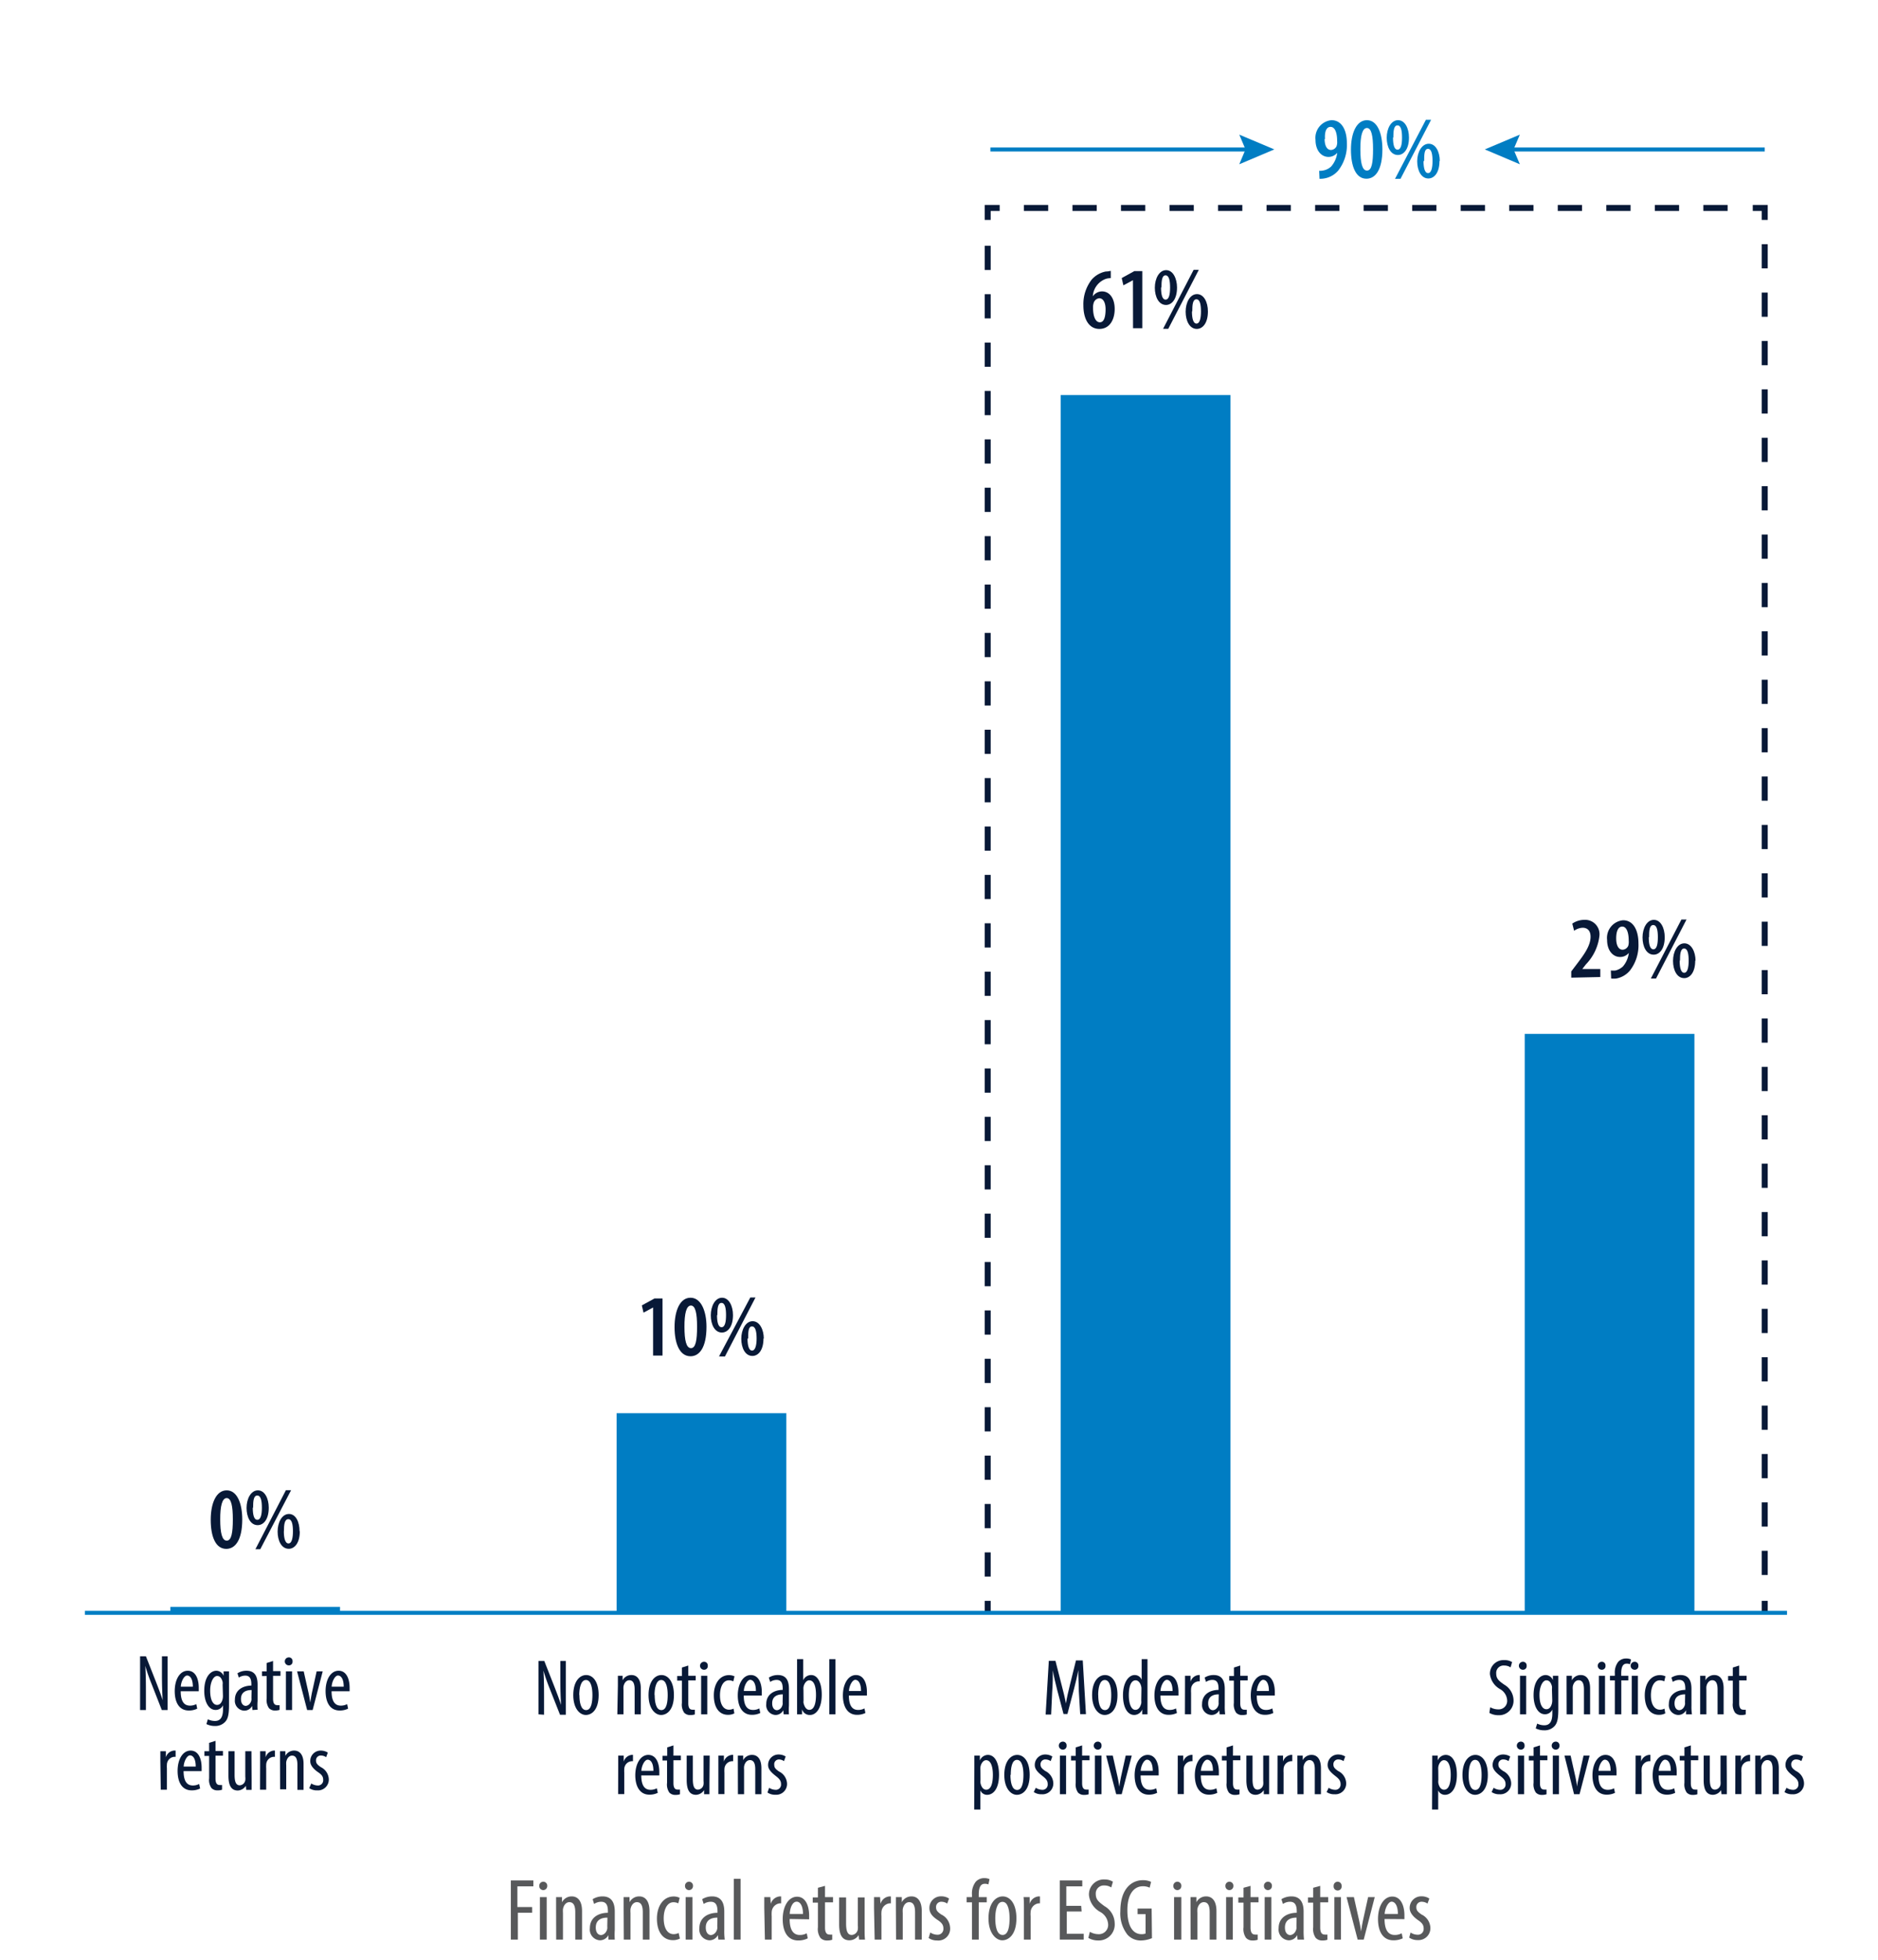 <svg id="Layer_1" data-name="Layer 1" xmlns="http://www.w3.org/2000/svg" viewBox="0 0 235.28 245.47"><defs><style>.cls-1,.cls-2,.cls-3,.cls-6{fill:none;stroke-miterlimit:10;}.cls-1,.cls-2,.cls-3{stroke:#081937;stroke-width:0.75px;}.cls-2{stroke-dasharray:3.03 3.03;}.cls-3{stroke-dasharray:3.04 3.04;}.cls-4{fill:#081937;}.cls-5{fill:#58595b;}.cls-6{stroke:#007dc3;stroke-width:0.5px;}.cls-7{fill:#007dc3;}</style></defs><line class="cls-1" x1="123.74" y1="201.97" x2="123.74" y2="200.47"/><line class="cls-2" x1="123.74" y1="197.43" x2="123.74" y2="29.06"/><polyline class="cls-1" points="123.74 27.54 123.74 26.04 125.24 26.04"/><line class="cls-3" x1="128.28" y1="26.04" x2="218.06" y2="26.04"/><polyline class="cls-1" points="219.59 26.04 221.09 26.04 221.09 27.54"/><line class="cls-2" x1="221.09" y1="30.58" x2="221.09" y2="198.95"/><line class="cls-1" x1="221.09" y1="200.47" x2="221.09" y2="201.97"/><path class="cls-4" d="M30.35,190.27c0,2.59-.88,3.69-2,3.69-1.36,0-1.95-1.57-1.95-3.64s.68-3.69,2-3.69S30.35,188.3,30.35,190.27Zm-2.76,0c0,1.7.23,2.66.82,2.66s.76-1,.76-2.66-.2-2.67-.77-2.67S27.58,188.61,27.59,190.3Z"/><path class="cls-4" d="M33.67,188.8c0,1.51-.68,2.19-1.39,2.19-.9,0-1.39-1-1.39-2.16s.55-2.2,1.42-2.2S33.67,187.67,33.67,188.8Zm-2,0c0,.84.13,1.52.57,1.52s.57-.69.57-1.51-.11-1.53-.58-1.53S31.71,188,31.71,188.81ZM32,194l3.82-7.39h.65L32.61,194Zm5.56-2.24c0,1.5-.68,2.19-1.38,2.19-.91,0-1.4-1-1.4-2.16s.55-2.2,1.42-2.2S37.53,190.61,37.53,191.75Zm-2,0c0,.83.16,1.52.58,1.52s.56-.7.56-1.51-.11-1.53-.58-1.53S35.57,190.93,35.57,191.76Z"/><path class="cls-4" d="M17.55,214.14v-6.73h.73l1.24,3.15c.28.72.63,1.62.86,2.35h0c-.06-1.06-.09-1.93-.09-3.1v-2.4H21v6.73h-.73L19,210.9a24.16,24.16,0,0,1-.8-2.29h0c.06.9.08,1.76.08,3.2v2.33Z"/><path class="cls-4" d="M22.64,211.79c0,1.48.59,1.8,1.15,1.8a1.63,1.63,0,0,0,.8-.19l.12.57a2.33,2.33,0,0,1-1.06.23c-1.16,0-1.76-.95-1.76-2.43s.66-2.55,1.63-2.55,1.38,1,1.38,2.14c0,.18,0,.31,0,.43Zm1.52-.57c0-1-.35-1.4-.72-1.4s-.76.74-.79,1.4Z"/><path class="cls-4" d="M28.69,209.3c0,.34,0,.77,0,1.51v2.71c0,1.27-.16,1.75-.48,2.1a1.68,1.68,0,0,1-1.29.52,2.31,2.31,0,0,1-1.06-.24l.18-.6a2,2,0,0,0,.9.21c.61,0,1-.38,1-1.48v-.49h0a1,1,0,0,1-.93.59c-.86,0-1.42-1-1.42-2.39,0-1.78.81-2.52,1.52-2.52a1,1,0,0,1,.9.63h0l0-.55Zm-.8,1.67a1.29,1.29,0,0,0,0-.35c-.09-.33-.26-.74-.7-.74s-.86.75-.86,1.82c0,1.24.39,1.8.86,1.8.23,0,.53-.11.69-.69a1.7,1.7,0,0,0,.05-.44Z"/><path class="cls-4" d="M31.63,214.14l-.05-.51h0a1.09,1.09,0,0,1-1,.59,1.23,1.23,0,0,1-1.15-1.38c0-1.21,1-1.75,2.06-1.76v-.15c0-.65-.16-1.1-.77-1.1a1.46,1.46,0,0,0-.8.25l-.17-.54a2.08,2.08,0,0,1,1.13-.32c1,0,1.39.64,1.39,1.73V213a7.67,7.67,0,0,0,0,1.1Zm-.11-2.5c-.4,0-1.33.07-1.33,1.12,0,.63.32.86.59.86s.63-.25.72-.73a1.27,1.27,0,0,0,0-.27Z"/><path class="cls-4" d="M34.21,208v1.27h.93v.59h-.93v2.87c0,.63.23.8.51.8a1.42,1.42,0,0,0,.31,0l0,.59a1.69,1.69,0,0,1-.57.08,1,1,0,0,1-.76-.29,1.77,1.77,0,0,1-.29-1.22v-2.8h-.59v-.59h.59v-1.05Z"/><path class="cls-4" d="M36.65,208.05a.45.45,0,0,1-.47.5.5.5,0,0,1,0-1A.45.45,0,0,1,36.65,208.05Zm-.83,6.09V209.3h.77v4.84Z"/><path class="cls-4" d="M38.05,209.3l.61,2.72c.07.33.15.76.21,1.18h0c.05-.4.13-.81.2-1.18l.6-2.72h.76l-1.26,4.84h-.69l-1.26-4.84Z"/><path class="cls-4" d="M41.54,211.79c0,1.48.59,1.8,1.15,1.8a1.63,1.63,0,0,0,.8-.19l.12.57a2.33,2.33,0,0,1-1.06.23c-1.16,0-1.76-.95-1.76-2.43s.66-2.55,1.63-2.55,1.38,1,1.38,2.14c0,.18,0,.31,0,.43Zm1.52-.57c0-1-.35-1.4-.72-1.4s-.76.74-.79,1.4Z"/><path class="cls-4" d="M20.09,220.55c0-.41,0-.89,0-1.25h.69l0,.76h0a1.18,1.18,0,0,1,1-.84H22V220h-.16a1,1,0,0,0-.93,1,2.94,2.94,0,0,0,0,.44v2.68h-.77Z"/><path class="cls-4" d="M23,221.79c0,1.48.59,1.8,1.15,1.8a1.63,1.63,0,0,0,.8-.19l.12.57a2.33,2.33,0,0,1-1.06.23c-1.16,0-1.76-.95-1.76-2.43s.66-2.55,1.63-2.55,1.38,1,1.38,2.14c0,.18,0,.31,0,.43Zm1.52-.57c0-1-.35-1.4-.72-1.4s-.76.74-.79,1.4Z"/><path class="cls-4" d="M27,218v1.27h.93v.59H27v2.87c0,.63.23.8.51.8a1.42,1.42,0,0,0,.31,0l0,.59a1.69,1.69,0,0,1-.57.08,1,1,0,0,1-.76-.29,1.77,1.77,0,0,1-.29-1.22v-2.8h-.59v-.59h.59v-1.05Z"/><path class="cls-4" d="M31.52,222.82c0,.54,0,1,0,1.32h-.67l-.05-.51h0a1.27,1.27,0,0,1-1,.59c-.85,0-1.18-.66-1.18-1.86V219.3h.77v2.95c0,.76.12,1.32.65,1.32a.75.75,0,0,0,.69-.64,2,2,0,0,0,0-.44V219.3h.77Z"/><path class="cls-4" d="M32.59,220.55c0-.41,0-.89,0-1.25h.69l0,.76h0a1.18,1.18,0,0,1,1-.84h.16V220h-.16a1,1,0,0,0-.93,1,2.94,2.94,0,0,0,0,.44v2.68h-.77Z"/><path class="cls-4" d="M35.08,220.55c0-.57,0-.86,0-1.25h.67l0,.58h0a1.23,1.23,0,0,1,1.11-.66c.67,0,1.17.5,1.17,1.67v3.25h-.77V221c0-.57-.11-1.15-.67-1.15-.32,0-.63.27-.73.79a2.72,2.72,0,0,0,0,.43v3h-.77Z"/><path class="cls-4" d="M39,223.34a1.53,1.53,0,0,0,.78.25.65.65,0,0,0,.71-.7c0-.37-.13-.62-.62-.95s-1-.82-1-1.38a1.3,1.3,0,0,1,1.33-1.34,1.66,1.66,0,0,1,.87.25l-.21.58a1.14,1.14,0,0,0-.64-.21.59.59,0,0,0-.63.61c0,.33.12.51.6.84a1.77,1.77,0,0,1,1,1.47,1.35,1.35,0,0,1-1.45,1.44,1.65,1.65,0,0,1-1-.28Z"/><path class="cls-4" d="M81.82,163.73h0l-1.2.65-.21-.91L82,162.6h1v7.15H81.82Z"/><path class="cls-4" d="M88.51,166.15c0,2.59-.88,3.69-2,3.69-1.36,0-2-1.58-2-3.65s.68-3.68,2-3.68S88.51,164.18,88.51,166.15Zm-2.76,0c0,1.71.23,2.67.82,2.67s.76-1,.76-2.67-.2-2.66-.77-2.66S85.74,164.49,85.75,166.17Z"/><path class="cls-4" d="M91.83,164.68c0,1.5-.68,2.19-1.39,2.19-.9,0-1.39-1-1.39-2.16s.55-2.2,1.41-2.2S91.83,163.54,91.83,164.68Zm-2,0c0,.83.13,1.52.57,1.52s.56-.7.56-1.51-.11-1.53-.57-1.53S89.87,163.86,89.87,164.69Zm.25,5.18L94,162.48h.65l-3.83,7.39Zm5.57-2.24c0,1.5-.68,2.18-1.39,2.18-.9,0-1.39-1-1.39-2.15s.55-2.2,1.42-2.2S95.69,166.49,95.69,167.63Zm-2,0c0,.83.16,1.51.57,1.51s.57-.69.57-1.5-.12-1.53-.58-1.53S93.73,166.81,93.73,167.64Z"/><path class="cls-4" d="M67.46,214.68V208h.73l1.24,3.15c.28.72.63,1.62.86,2.35h0c-.06-1.06-.09-1.93-.09-3.1V208h.69v6.73h-.73l-1.28-3.24a24.16,24.16,0,0,1-.8-2.29h0c.06.9.08,1.76.08,3.2v2.33Z"/><path class="cls-4" d="M75,212.26c0,1.87-.87,2.5-1.61,2.5s-1.57-.79-1.57-2.49.79-2.51,1.62-2.51S75,210.57,75,212.26Zm-2.41,0c0,.8.14,1.89.84,1.89s.79-1.14.79-1.89-.13-1.88-.81-1.88S72.57,211.52,72.57,212.26Z"/><path class="cls-4" d="M77.41,211.09c0-.57,0-.86,0-1.24H78l0,.57h0a1.23,1.23,0,0,1,1.11-.66c.67,0,1.17.5,1.17,1.67v3.25h-.77v-3.12c0-.57-.11-1.15-.67-1.15-.32,0-.63.27-.73.79a2.72,2.72,0,0,0,0,.43v3.05h-.77Z"/><path class="cls-4" d="M84.43,212.26c0,1.87-.87,2.5-1.61,2.5s-1.57-.79-1.57-2.49.79-2.51,1.62-2.51S84.43,210.57,84.43,212.26Zm-2.41,0c0,.8.14,1.89.84,1.89s.79-1.14.79-1.89-.13-1.88-.81-1.88S82,211.52,82,212.26Z"/><path class="cls-4" d="M86.23,208.57v1.28h.93v.58h-.93v2.87c0,.63.23.8.51.8a1.42,1.42,0,0,0,.31,0l0,.59a1.69,1.69,0,0,1-.57.08,1,1,0,0,1-.76-.29,1.77,1.77,0,0,1-.29-1.22v-2.8h-.59v-.58h.59v-1.06Z"/><path class="cls-4" d="M88.67,208.6a.45.45,0,0,1-.47.5.5.5,0,0,1,0-1A.45.45,0,0,1,88.67,208.6Zm-.83,6.08v-4.83h.77v4.83Z"/><path class="cls-4" d="M92,214.56a1.66,1.66,0,0,1-.8.18c-1.06,0-1.77-.85-1.77-2.45,0-1.39.7-2.52,1.91-2.52a1.71,1.71,0,0,1,.68.15l-.15.63a1.26,1.26,0,0,0-.55-.13c-.77,0-1.12.92-1.12,1.87,0,1.13.43,1.81,1.14,1.81a1.32,1.32,0,0,0,.56-.13Z"/><path class="cls-4" d="M93.18,212.33c0,1.48.59,1.8,1.15,1.8a1.63,1.63,0,0,0,.8-.19l.12.57a2.33,2.33,0,0,1-1.06.23c-1.16,0-1.76-1-1.76-2.43s.66-2.55,1.63-2.55,1.38,1,1.38,2.14c0,.18,0,.31,0,.43Zm1.52-.57c0-1-.35-1.4-.72-1.4s-.76.74-.79,1.4Z"/><path class="cls-4" d="M98.18,214.68l-.05-.51h0a1.09,1.09,0,0,1-1,.59A1.23,1.23,0,0,1,96,213.38c0-1.21,1-1.75,2.06-1.76v-.15c0-.65-.16-1.1-.77-1.1a1.46,1.46,0,0,0-.8.25l-.17-.54a2.08,2.08,0,0,1,1.13-.32c1,0,1.39.64,1.39,1.73v2.09a7.67,7.67,0,0,0,0,1.1Zm-.11-2.5c-.4,0-1.33.07-1.33,1.12,0,.63.32.86.59.86s.63-.25.72-.73a1.27,1.27,0,0,0,0-.27Z"/><path class="cls-4" d="M99.86,214.68c0-.28,0-.83,0-1.16v-5.75h.77v2.64h0a1.08,1.08,0,0,1,1-.65c.75,0,1.32.87,1.32,2.45,0,1.75-.72,2.55-1.47,2.55a1,1,0,0,1-1-.71h0l0,.63Zm.81-1.71a.92.92,0,0,0,0,.3c.18.72.51.85.72.85.62,0,.84-.84.84-1.87s-.23-1.83-.85-1.83c-.36,0-.66.45-.72.86a1.94,1.94,0,0,0,0,.34Z"/><path class="cls-4" d="M103.9,207.77h.77v6.91h-.77Z"/><path class="cls-4" d="M106.35,212.33c0,1.48.59,1.8,1.15,1.8a1.63,1.63,0,0,0,.8-.19l.12.57a2.33,2.33,0,0,1-1.06.23c-1.16,0-1.76-1-1.76-2.43s.66-2.55,1.63-2.55,1.38,1,1.38,2.14c0,.18,0,.31,0,.43Zm1.52-.57c0-1-.35-1.4-.72-1.4s-.76.74-.79,1.4Z"/><path class="cls-4" d="M77.45,221.09c0-.41,0-.89,0-1.24h.69l0,.75h0a1.18,1.18,0,0,1,1-.84h.16v.79h-.16a1,1,0,0,0-.93,1,2.94,2.94,0,0,0,0,.44v2.68h-.77Z"/><path class="cls-4" d="M80.34,222.33c0,1.48.59,1.8,1.15,1.8a1.63,1.63,0,0,0,.8-.19l.12.57a2.33,2.33,0,0,1-1.06.23c-1.16,0-1.76-1-1.76-2.43s.66-2.55,1.63-2.55,1.38,1,1.38,2.14c0,.18,0,.31,0,.43Zm1.52-.57c0-1-.35-1.4-.72-1.4s-.76.74-.79,1.4Z"/><path class="cls-4" d="M84.37,218.57v1.28h.93v.58h-.93v2.87c0,.63.23.8.51.8a1.42,1.42,0,0,0,.31,0l0,.59a1.69,1.69,0,0,1-.57.08,1,1,0,0,1-.76-.29,1.77,1.77,0,0,1-.29-1.22v-2.8H83v-.58h.59v-1.06Z"/><path class="cls-4" d="M88.88,223.36c0,.54,0,1,0,1.32h-.67l0-.51h0a1.27,1.27,0,0,1-1,.59c-.85,0-1.18-.66-1.18-1.86v-3.05h.77v2.94c0,.76.12,1.32.65,1.32a.75.75,0,0,0,.69-.64,2,2,0,0,0,0-.44v-3.18h.77Z"/><path class="cls-4" d="M90,221.09c0-.41,0-.89,0-1.24h.69l0,.75h0a1.18,1.18,0,0,1,1-.84h.16v.79h-.16a1,1,0,0,0-.93,1,2.94,2.94,0,0,0,0,.44v2.68H90Z"/><path class="cls-4" d="M92.44,221.09c0-.57,0-.86,0-1.24h.67l0,.57h0a1.23,1.23,0,0,1,1.11-.66c.67,0,1.17.5,1.17,1.67v3.25h-.77v-3.12c0-.57-.11-1.15-.67-1.15-.32,0-.63.27-.73.79a2.72,2.72,0,0,0,0,.43v3.05h-.77Z"/><path class="cls-4" d="M96.36,223.88a1.53,1.53,0,0,0,.78.25.65.65,0,0,0,.71-.7c0-.37-.13-.62-.62-1s-1-.82-1-1.38a1.3,1.3,0,0,1,1.33-1.34,1.66,1.66,0,0,1,.87.25l-.21.58a1.14,1.14,0,0,0-.64-.21A.59.59,0,0,0,97,221c0,.33.12.51.6.84a1.77,1.77,0,0,1,1,1.47,1.35,1.35,0,0,1-1.45,1.44,1.65,1.65,0,0,1-1-.28Z"/><path class="cls-4" d="M196.85,122.43v-.78l.66-.87c.89-1.17,1.76-2.32,1.76-3.48,0-.68-.33-1.12-1-1.12a1.93,1.93,0,0,0-1.06.38l-.23-.9a2.69,2.69,0,0,1,1.5-.47,1.8,1.8,0,0,1,1.9,2,6.12,6.12,0,0,1-1.7,3.58l-.45.58v0h2.26v1Z"/><path class="cls-4" d="M201.81,121.53a2.82,2.82,0,0,0,.59,0,2.14,2.14,0,0,0,.92-.5,3.13,3.13,0,0,0,.74-1.7h0a1.39,1.39,0,0,1-1.09.51c-.91,0-1.63-.82-1.63-2.13a2.22,2.22,0,0,1,2-2.47c1.29,0,1.93,1.25,1.93,2.91a5.17,5.17,0,0,1-1.07,3.39,2.93,2.93,0,0,1-1.72,1,3.5,3.5,0,0,1-.63,0Zm.67-4c0,.86.3,1.4.8,1.4a.81.81,0,0,0,.71-.49,1.68,1.68,0,0,0,.06-.62c0-1.2-.34-1.79-.81-1.79S202.47,116.54,202.48,117.56Z"/><path class="cls-4" d="M208.56,117.36c0,1.51-.68,2.19-1.38,2.19-.91,0-1.4-1-1.4-2.16s.55-2.2,1.42-2.2S208.56,116.23,208.56,117.36Zm-2,0c0,.84.14,1.52.58,1.52s.56-.69.56-1.51-.11-1.53-.58-1.53S206.6,116.55,206.6,117.37Zm.26,5.18,3.83-7.39h.64l-3.82,7.39Zm5.56-2.24c0,1.51-.68,2.19-1.38,2.19-.9,0-1.4-1-1.4-2.16s.55-2.2,1.42-2.2S212.42,119.18,212.42,120.31Zm-1.95,0c0,.84.15,1.52.57,1.52s.56-.69.56-1.51-.11-1.53-.57-1.53S210.47,119.5,210.47,120.32Z"/><path class="cls-5" d="M64,235.48h2.82v.74h-2v2.59h1.85v.72H64.88v3.36H64Z"/><path class="cls-5" d="M68.56,236.19a.5.5,0,1,1-1,0,.51.51,0,0,1,.49-.55A.5.5,0,0,1,68.56,236.19Zm-.92,6.7v-5.32h.85v5.32Z"/><path class="cls-5" d="M69.67,238.94c0-.62,0-.94,0-1.37h.74l0,.64h0a1.35,1.35,0,0,1,1.22-.73c.74,0,1.29.55,1.29,1.84v3.57h-.85v-3.43c0-.63-.12-1.26-.74-1.26-.35,0-.69.29-.8.87a3.18,3.18,0,0,0,0,.47v3.35h-.85Z"/><path class="cls-5" d="M76.22,242.89l0-.56h0a1.2,1.2,0,0,1-1.06.65,1.35,1.35,0,0,1-1.26-1.52c0-1.33,1.06-1.92,2.26-1.93v-.17c0-.71-.17-1.21-.85-1.21a1.59,1.59,0,0,0-.88.28l-.18-.6a2.32,2.32,0,0,1,1.24-.35c1.07,0,1.53.7,1.53,1.9v2.3a9.24,9.24,0,0,0,0,1.21Zm-.12-2.75c-.44,0-1.46.08-1.46,1.24,0,.69.35.94.65.94s.69-.27.79-.8a1.56,1.56,0,0,0,0-.3Z"/><path class="cls-5" d="M78.13,238.94c0-.62,0-.94,0-1.37h.74l0,.64h0a1.35,1.35,0,0,1,1.22-.73c.73,0,1.28.55,1.28,1.84v3.57h-.84v-3.43c0-.63-.12-1.26-.74-1.26-.35,0-.69.29-.8.87a3.06,3.06,0,0,0,0,.47v3.35h-.84Z"/><path class="cls-5" d="M85.18,242.76a1.84,1.84,0,0,1-.88.2c-1.17,0-2-.94-2-2.7,0-1.52.77-2.77,2.1-2.77a1.66,1.66,0,0,1,.75.17l-.17.69a1.42,1.42,0,0,0-.6-.14c-.85,0-1.23,1-1.23,2,0,1.25.47,2,1.25,2a1.45,1.45,0,0,0,.62-.15Z"/><path class="cls-5" d="M86.82,236.19a.5.5,0,1,1-1,0,.51.51,0,0,1,.49-.55A.5.5,0,0,1,86.82,236.19Zm-.92,6.7v-5.32h.85v5.32Z"/><path class="cls-5" d="M90,242.89l-.06-.56h0a1.19,1.19,0,0,1-1.06.65,1.35,1.35,0,0,1-1.26-1.52c0-1.33,1.07-1.92,2.27-1.93v-.17c0-.71-.18-1.21-.85-1.21a1.56,1.56,0,0,0-.88.28l-.19-.6a2.35,2.35,0,0,1,1.24-.35c1.07,0,1.53.7,1.53,1.9v2.3a7.72,7.72,0,0,0,.06,1.21Zm-.12-2.75c-.44,0-1.46.08-1.46,1.24,0,.69.35.94.64.94s.7-.27.8-.8a1.56,1.56,0,0,0,0-.3Z"/><path class="cls-5" d="M91.93,235.28h.85v7.61h-.85Z"/><path class="cls-5" d="M95.75,238.94c0-.45,0-1,0-1.37h.76l.05.84h0a1.31,1.31,0,0,1,1.12-.93h.18v.87h-.18a1.15,1.15,0,0,0-1,1.11,3.58,3.58,0,0,0,0,.49v2.94h-.85Z"/><path class="cls-5" d="M98.93,240.31c0,1.63.65,2,1.26,2a1.78,1.78,0,0,0,.88-.21l.13.63A2.58,2.58,0,0,1,100,243c-1.28,0-1.94-1.05-1.94-2.67s.73-2.81,1.8-2.81,1.51,1.15,1.51,2.36c0,.19,0,.34,0,.47Zm1.67-.63c0-1.07-.39-1.54-.79-1.54-.55,0-.84.82-.87,1.54Z"/><path class="cls-5" d="M103.36,236.16v1.41h1v.65h-1v3.16c0,.69.25.88.56.88a1.67,1.67,0,0,0,.34,0l0,.65a1.79,1.79,0,0,1-.63.09,1.09,1.09,0,0,1-.84-.32,1.93,1.93,0,0,1-.32-1.34v-3.08h-.65v-.65h.65V236.4Z"/><path class="cls-5" d="M108.32,241.44c0,.6,0,1.06.05,1.45h-.74l-.06-.56h0a1.38,1.38,0,0,1-1.14.65c-.94,0-1.3-.72-1.3-2v-3.37H106v3.24c0,.84.13,1.46.71,1.46a.82.82,0,0,0,.76-.71,2.39,2.39,0,0,0,0-.48v-3.51h.85Z"/><path class="cls-5" d="M109.5,238.94c0-.45,0-1,0-1.37h.76l.05.84h0a1.29,1.29,0,0,1,1.12-.93h.18v.87h-.18a1.15,1.15,0,0,0-1,1.11,3.58,3.58,0,0,0,0,.49v2.94h-.85Z"/><path class="cls-5" d="M112.24,238.94c0-.62,0-.94,0-1.37h.74l0,.64h0a1.35,1.35,0,0,1,1.22-.73c.73,0,1.28.55,1.28,1.84v3.57h-.84v-3.43c0-.63-.12-1.26-.74-1.26-.35,0-.69.29-.8.87a3.06,3.06,0,0,0,0,.47v3.35h-.84Z"/><path class="cls-5" d="M116.55,242a1.62,1.62,0,0,0,.86.28.72.72,0,0,0,.78-.77c0-.41-.14-.68-.68-1.05-.7-.45-1.07-.9-1.07-1.51a1.44,1.44,0,0,1,1.46-1.48,1.76,1.76,0,0,1,1,.28l-.23.63a1.28,1.28,0,0,0-.71-.23.65.65,0,0,0-.69.67c0,.37.13.57.66.93a1.93,1.93,0,0,1,1.1,1.62A1.48,1.48,0,0,1,117.4,243a1.8,1.8,0,0,1-1.06-.31Z"/><path class="cls-5" d="M121.77,242.89v-4.67h-.67v-.65h.67v-.32a2.37,2.37,0,0,1,.48-1.61,1.43,1.43,0,0,1,1.06-.45,1.56,1.56,0,0,1,.66.13l-.14.66a1.18,1.18,0,0,0-.46-.08c-.61,0-.75.65-.75,1.34v.33h1v.65h-1v4.67Z"/><path class="cls-5" d="M127.34,240.23c0,2.06-1,2.75-1.77,2.75s-1.73-.87-1.73-2.74.87-2.76,1.78-2.76S127.34,238.37,127.34,240.23Zm-2.65,0c0,.88.15,2.08.92,2.08s.87-1.25.87-2.08-.14-2.07-.89-2.07S124.69,239.42,124.69,240.23Z"/><path class="cls-5" d="M128.28,238.94c0-.45,0-1-.05-1.37H129l0,.84h0a1.28,1.28,0,0,1,1.12-.93h.17v.87h-.17a1.15,1.15,0,0,0-1,1.11,2.43,2.43,0,0,0,0,.49v2.94h-.84Z"/><path class="cls-5" d="M135.51,239.37h-1.86v2.79h2.12v.73h-3v-7.41h2.82v.74h-2v2.44h1.86Z"/><path class="cls-5" d="M136.54,241.91a2.09,2.09,0,0,0,1.06.3,1.16,1.16,0,0,0,1.23-1.25,1.9,1.9,0,0,0-1-1.54,2.74,2.74,0,0,1-1.4-2.06,1.87,1.87,0,0,1,2-2,1.91,1.91,0,0,1,1,.28l-.21.72a1.54,1.54,0,0,0-.88-.25,1,1,0,0,0-1.06,1.06c0,.73.38,1,1.09,1.53a2.51,2.51,0,0,1,1.28,2.13A2,2,0,0,1,137.6,243a2.44,2.44,0,0,1-1.25-.32Z"/><path class="cls-5" d="M144.32,242.71A3.83,3.83,0,0,1,143,243a2.22,2.22,0,0,1-1.75-.73,4.29,4.29,0,0,1-.89-2.94c0-2.89,1.49-3.88,2.8-3.88a2.33,2.33,0,0,1,1.05.21l-.18.73a1.84,1.84,0,0,0-.86-.18c-.93,0-1.93.74-1.93,3s.87,3,1.76,3a1.34,1.34,0,0,0,.52-.08v-2.43h-1V239h1.76Z"/><path class="cls-5" d="M148,236.19a.5.5,0,1,1-1,0,.51.51,0,0,1,.49-.55A.5.5,0,0,1,148,236.19Zm-.91,6.7v-5.32H148v5.32Z"/><path class="cls-5" d="M149.15,238.94c0-.62,0-.94,0-1.37h.74l0,.64h0a1.35,1.35,0,0,1,1.22-.73c.74,0,1.29.55,1.29,1.84v3.57h-.85v-3.43c0-.63-.12-1.26-.73-1.26-.36,0-.7.29-.81.87a3.18,3.18,0,0,0,0,.47v3.35h-.85Z"/><path class="cls-5" d="M154.52,236.19a.5.5,0,1,1-1,0,.51.51,0,0,1,.49-.55A.5.5,0,0,1,154.52,236.19Zm-.91,6.7v-5.32h.84v5.32Z"/><path class="cls-5" d="M156.67,236.16v1.41h1v.65h-1v3.16c0,.69.25.88.56.88a1.67,1.67,0,0,0,.34,0l0,.65a1.72,1.72,0,0,1-.63.09,1.07,1.07,0,0,1-.83-.32,1.93,1.93,0,0,1-.32-1.34v-3.08h-.65v-.65h.65V236.4Z"/><path class="cls-5" d="M159.35,236.19a.5.5,0,1,1-1,0,.51.51,0,0,1,.49-.55A.5.5,0,0,1,159.35,236.19Zm-.91,6.7v-5.32h.84v5.32Z"/><path class="cls-5" d="M162.56,242.89l-.05-.56h0a1.18,1.18,0,0,1-1.05.65,1.35,1.35,0,0,1-1.27-1.52c0-1.33,1.07-1.92,2.27-1.93v-.17c0-.71-.18-1.21-.85-1.21a1.56,1.56,0,0,0-.88.28l-.19-.6a2.36,2.36,0,0,1,1.25-.35c1.06,0,1.53.7,1.53,1.9v2.3a9.24,9.24,0,0,0,.05,1.21Zm-.12-2.75c-.44,0-1.46.08-1.46,1.24,0,.69.35.94.65.94s.69-.27.79-.8a1.56,1.56,0,0,0,0-.3Z"/><path class="cls-5" d="M165.4,236.16v1.41h1v.65h-1v3.16c0,.69.25.88.56.88a1.67,1.67,0,0,0,.34,0l0,.65a1.69,1.69,0,0,1-.62.09,1.09,1.09,0,0,1-.84-.32,1.93,1.93,0,0,1-.32-1.34v-3.08h-.65v-.65h.65V236.4Z"/><path class="cls-5" d="M168.08,236.19a.49.49,0,0,1-.51.55.5.5,0,0,1-.49-.55.51.51,0,0,1,.5-.55A.5.5,0,0,1,168.08,236.19Zm-.91,6.7v-5.32H168v5.32Z"/><path class="cls-5" d="M169.62,237.57l.67,3c.08.36.17.84.23,1.3h0c.05-.44.14-.89.22-1.3l.66-3h.83l-1.38,5.32h-.76l-1.39-5.32Z"/><path class="cls-5" d="M173.46,240.31c0,1.63.65,2,1.27,2a1.81,1.81,0,0,0,.88-.21l.13.63a2.66,2.66,0,0,1-1.17.25c-1.27,0-1.93-1.05-1.93-2.67s.72-2.81,1.79-2.81,1.52,1.15,1.52,2.36c0,.19,0,.34,0,.47Zm1.67-.63c0-1.07-.38-1.54-.79-1.54s-.83.82-.87,1.54Z"/><path class="cls-5" d="M176.72,242a1.57,1.57,0,0,0,.86.28.72.72,0,0,0,.78-.77c0-.41-.15-.68-.69-1.05s-1.06-.9-1.06-1.51a1.44,1.44,0,0,1,1.46-1.48,1.76,1.76,0,0,1,1,.28l-.23.63a1.28,1.28,0,0,0-.71-.23.65.65,0,0,0-.69.67c0,.37.13.57.66.93a1.93,1.93,0,0,1,1.1,1.62,1.49,1.49,0,0,1-1.6,1.58,1.79,1.79,0,0,1-1.05-.31Z"/><path class="cls-4" d="M186.7,213.79a2,2,0,0,0,1,.27,1.06,1.06,0,0,0,1.12-1.14,1.73,1.73,0,0,0-.89-1.4,2.5,2.5,0,0,1-1.27-1.87,1.7,1.7,0,0,1,1.78-1.76,1.75,1.75,0,0,1,1,.25l-.19.66a1.41,1.41,0,0,0-.8-.23.92.92,0,0,0-1,1c0,.67.35.93,1,1.39a2.31,2.31,0,0,1,1.17,1.94,1.81,1.81,0,0,1-1.89,1.89,2.27,2.27,0,0,1-1.14-.29Z"/><path class="cls-4" d="M191.26,208.6a.45.45,0,0,1-.47.5.5.5,0,0,1,0-1A.45.45,0,0,1,191.26,208.6Zm-.83,6.08v-4.83h.77v4.83Z"/><path class="cls-4" d="M195.23,209.85c0,.33,0,.76,0,1.5v2.71c0,1.27-.16,1.75-.48,2.1a1.68,1.68,0,0,1-1.29.52,2.31,2.31,0,0,1-1.06-.24l.18-.6a2,2,0,0,0,.9.21c.61,0,1-.38,1-1.48v-.49h0a1,1,0,0,1-.93.59c-.86,0-1.42-1-1.42-2.39,0-1.78.81-2.52,1.52-2.52a1,1,0,0,1,.9.63h0l0-.54Zm-.8,1.66a1.29,1.29,0,0,0,0-.35c-.09-.33-.26-.74-.7-.74s-.86.75-.86,1.82c0,1.24.39,1.8.86,1.8.23,0,.53-.11.69-.69a1.7,1.7,0,0,0,.05-.44Z"/><path class="cls-4" d="M196.26,211.09c0-.57,0-.86,0-1.24h.67l0,.57h0a1.23,1.23,0,0,1,1.11-.66c.67,0,1.17.5,1.17,1.67v3.25h-.77v-3.12c0-.57-.11-1.15-.67-1.15-.32,0-.63.27-.73.79a2.72,2.72,0,0,0,0,.43v3.05h-.77Z"/><path class="cls-4" d="M201.14,208.6a.45.45,0,0,1-.47.5.5.5,0,0,1,0-1A.45.45,0,0,1,201.14,208.6Zm-.83,6.08v-4.83h.77v4.83Z"/><path class="cls-4" d="M202.31,214.68v-4.25h-.61v-.58h.61v-.3a2.15,2.15,0,0,1,.43-1.45,1.31,1.31,0,0,1,1-.41,1.35,1.35,0,0,1,.6.12l-.13.6a1,1,0,0,0-.42-.08c-.55,0-.68.59-.68,1.22v.3H204v.58h-.88v4.25Z"/><path class="cls-4" d="M205.26,208.6a.45.45,0,0,1-.47.5.5.5,0,0,1,0-1A.45.45,0,0,1,205.26,208.6Zm-.83,6.08v-4.83h.77v4.83Z"/><path class="cls-4" d="M208.63,214.56a1.66,1.66,0,0,1-.8.18c-1.06,0-1.77-.85-1.77-2.45,0-1.39.7-2.52,1.91-2.52a1.71,1.71,0,0,1,.68.15l-.15.63a1.26,1.26,0,0,0-.55-.13c-.77,0-1.12.92-1.12,1.87,0,1.13.43,1.81,1.14,1.81a1.32,1.32,0,0,0,.56-.13Z"/><path class="cls-4" d="M211.23,214.68l0-.51h0a1.09,1.09,0,0,1-1,.59,1.23,1.23,0,0,1-1.15-1.38c0-1.21,1-1.75,2.06-1.76v-.15c0-.65-.16-1.1-.77-1.1a1.46,1.46,0,0,0-.8.25l-.17-.54a2.08,2.08,0,0,1,1.13-.32c1,0,1.38.64,1.38,1.73v2.09a6.41,6.41,0,0,0,.06,1.1Zm-.11-2.5c-.4,0-1.33.07-1.33,1.12,0,.63.32.86.59.86s.63-.25.72-.73a1.27,1.27,0,0,0,0-.27Z"/><path class="cls-4" d="M213,211.09c0-.57,0-.86,0-1.24h.67l0,.57h0a1.23,1.23,0,0,1,1.11-.66c.66,0,1.16.5,1.16,1.67v3.25h-.76v-3.12c0-.57-.12-1.15-.67-1.15-.32,0-.63.27-.73.79a2.72,2.72,0,0,0,0,.43v3.05H213Z"/><path class="cls-4" d="M217.89,208.57v1.28h.93v.58h-.93v2.87c0,.63.23.8.51.8a1.42,1.42,0,0,0,.31,0l0,.59a1.69,1.69,0,0,1-.57.08,1,1,0,0,1-.76-.29,1.77,1.77,0,0,1-.29-1.22v-2.8h-.59v-.58h.59v-1.06Z"/><path class="cls-4" d="M179.43,221.35c0-.74,0-1.17,0-1.5h.69l0,.61h0a1.11,1.11,0,0,1,1-.7c.84,0,1.4.9,1.4,2.49,0,1.79-.74,2.51-1.5,2.51a.91.91,0,0,1-.84-.56h0v2.4h-.77Zm.77,1.55a1.63,1.63,0,0,0,0,.4c.15.69.5.82.71.82.64,0,.84-.88.84-1.86s-.24-1.84-.85-1.84c-.35,0-.66.44-.71.88a2.23,2.23,0,0,0,0,.37Z"/><path class="cls-4" d="M186.4,222.26c0,1.87-.87,2.5-1.61,2.5s-1.57-.79-1.57-2.49.79-2.51,1.62-2.51S186.4,220.57,186.4,222.26Zm-2.41,0c0,.8.14,1.89.84,1.89s.79-1.14.79-1.89-.13-1.88-.81-1.88S184,221.52,184,222.26Z"/><path class="cls-4" d="M187.13,223.88a1.53,1.53,0,0,0,.78.25.65.65,0,0,0,.71-.7c0-.37-.13-.62-.62-1s-1-.82-1-1.38a1.3,1.3,0,0,1,1.33-1.34,1.66,1.66,0,0,1,.87.25l-.21.58a1.14,1.14,0,0,0-.64-.21.59.59,0,0,0-.63.61c0,.33.12.51.6.84a1.77,1.77,0,0,1,1,1.47,1.35,1.35,0,0,1-1.45,1.44,1.65,1.65,0,0,1-1-.28Z"/><path class="cls-4" d="M191,218.6a.45.45,0,0,1-.47.5.5.5,0,0,1,0-1A.45.45,0,0,1,191,218.6Zm-.83,6.08v-4.83h.77v4.83Z"/><path class="cls-4" d="M192.93,218.57v1.28h.93v.58h-.93v2.87c0,.63.23.8.51.8a1.42,1.42,0,0,0,.31,0l0,.59a1.69,1.69,0,0,1-.57.08,1,1,0,0,1-.76-.29,1.77,1.77,0,0,1-.29-1.22v-2.8h-.59v-.58h.59v-1.06Z"/><path class="cls-4" d="M195.37,218.6a.45.45,0,0,1-.47.5.5.5,0,0,1,0-1A.45.45,0,0,1,195.37,218.6Zm-.83,6.08v-4.83h.77v4.83Z"/><path class="cls-4" d="M196.77,219.85l.61,2.71c.07.33.15.76.21,1.18h0c0-.4.13-.81.2-1.18l.6-2.71h.76l-1.26,4.83h-.69L196,219.85Z"/><path class="cls-4" d="M200.26,222.33c0,1.48.59,1.8,1.15,1.8a1.63,1.63,0,0,0,.8-.19l.12.57a2.33,2.33,0,0,1-1.06.23c-1.16,0-1.76-1-1.76-2.43s.66-2.55,1.63-2.55,1.38,1,1.38,2.14c0,.18,0,.31,0,.43Zm1.52-.57c0-1-.35-1.4-.72-1.4s-.76.74-.79,1.4Z"/><path class="cls-4" d="M204.91,221.09c0-.41,0-.89,0-1.24h.69l0,.75h0a1.18,1.18,0,0,1,1-.84h.16v.79h-.16a1,1,0,0,0-.93,1,2.94,2.94,0,0,0,0,.44v2.68h-.77Z"/><path class="cls-4" d="M207.8,222.33c0,1.48.59,1.8,1.15,1.8a1.63,1.63,0,0,0,.8-.19l.12.57a2.33,2.33,0,0,1-1.06.23c-1.16,0-1.76-1-1.76-2.43s.66-2.55,1.63-2.55,1.38,1,1.38,2.14c0,.18,0,.31,0,.43Zm1.52-.57c0-1-.35-1.4-.72-1.4s-.76.74-.79,1.4Z"/><path class="cls-4" d="M211.83,218.57v1.28h.93v.58h-.93v2.87c0,.63.23.8.51.8a1.42,1.42,0,0,0,.31,0l0,.59a1.69,1.69,0,0,1-.57.08,1,1,0,0,1-.76-.29,1.77,1.77,0,0,1-.29-1.22v-2.8h-.59v-.58h.59v-1.06Z"/><path class="cls-4" d="M216.34,223.36c0,.54,0,1,0,1.32h-.67l-.05-.51h0a1.27,1.27,0,0,1-1,.59c-.85,0-1.18-.66-1.18-1.86v-3.05h.77v2.94c0,.76.12,1.32.65,1.32a.75.75,0,0,0,.69-.64,2,2,0,0,0,0-.44v-3.18h.77Z"/><path class="cls-4" d="M217.41,221.09c0-.41,0-.89,0-1.24h.69l0,.75h0a1.18,1.18,0,0,1,1-.84h.16v.79h-.16a1,1,0,0,0-.93,1,2.94,2.94,0,0,0,0,.44v2.68h-.77Z"/><path class="cls-4" d="M219.9,221.09c0-.57,0-.86,0-1.24h.67l0,.57h0a1.23,1.23,0,0,1,1.11-.66c.67,0,1.17.5,1.17,1.67v3.25h-.77v-3.12c0-.57-.11-1.15-.67-1.15-.32,0-.63.27-.73.79a2.72,2.72,0,0,0,0,.43v3.05h-.77Z"/><path class="cls-4" d="M223.82,223.88a1.53,1.53,0,0,0,.78.25.65.65,0,0,0,.71-.7c0-.37-.13-.62-.62-1s-1-.82-1-1.38a1.3,1.3,0,0,1,1.33-1.34,1.66,1.66,0,0,1,.87.25l-.21.58a1.14,1.14,0,0,0-.64-.21.59.59,0,0,0-.63.61c0,.33.12.51.6.84a1.77,1.77,0,0,1,1,1.47,1.35,1.35,0,0,1-1.45,1.44,1.65,1.65,0,0,1-1-.28Z"/><path class="cls-4" d="M139.16,34.83a2.43,2.43,0,0,0-.55.07,2.47,2.47,0,0,0-1.7,2.21h0a1.42,1.42,0,0,1,1.15-.62c.94,0,1.59.85,1.59,2.2s-.63,2.5-1.92,2.5-2-1.21-2-2.94A5,5,0,0,1,136.78,35a3.18,3.18,0,0,1,1.75-1c.28,0,.5-.06.63-.08Zm-.65,3.9c0-.83-.29-1.38-.8-1.38A.83.83,0,0,0,137,38a1.72,1.72,0,0,0-.06.54c0,1.17.35,1.82.85,1.82S138.51,39.75,138.51,38.73Z"/><path class="cls-4" d="M141.94,35.09h0l-1.2.64-.21-.91,1.58-.87h1V41.1h-1.16Z"/><path class="cls-4" d="M147.46,36c0,1.51-.68,2.19-1.38,2.19-.9,0-1.4-1-1.4-2.16s.55-2.2,1.42-2.2S147.46,34.9,147.46,36Zm-2,0c0,.84.13,1.52.57,1.52s.56-.69.56-1.51-.11-1.53-.57-1.53S145.51,35.22,145.51,36Zm.25,5.18,3.83-7.39h.65l-3.83,7.39ZM151.33,39c0,1.51-.69,2.19-1.39,2.19-.9,0-1.4-1-1.4-2.16s.55-2.2,1.42-2.2S151.33,37.85,151.33,39Zm-2,0c0,.84.15,1.52.57,1.52s.56-.69.56-1.51-.11-1.53-.57-1.53S149.37,38.17,149.37,39Z"/><path class="cls-4" d="M135.16,211.78c0-.89-.09-1.88-.06-2.64h0c-.15.75-.33,1.55-.54,2.34l-.83,3.16h-.49l-.79-3c-.22-.86-.42-1.69-.55-2.47h0c0,.79,0,1.73-.08,2.69l-.13,2.85h-.69l.4-6.73h.83L133,211c.23.89.4,1.55.54,2.32h0c.13-.77.28-1.41.5-2.32l.76-3.07h.85l.4,6.73h-.72Z"/><path class="cls-4" d="M140,212.26c0,1.87-.87,2.5-1.61,2.5s-1.57-.79-1.57-2.49.79-2.51,1.62-2.51S140,210.57,140,212.26Zm-2.41,0c0,.8.14,1.89.84,1.89s.79-1.14.79-1.89-.13-1.88-.81-1.88S137.58,211.52,137.58,212.26Z"/><path class="cls-4" d="M143.76,207.77v5.75c0,.33,0,.88,0,1.16h-.66l0-.61h0a1.11,1.11,0,0,1-1,.69c-.82,0-1.41-.89-1.41-2.48s.71-2.52,1.46-2.52a.94.94,0,0,1,.88.58h0v-2.57Zm-.76,3.91c0-.1,0-.21,0-.32-.05-.5-.35-.94-.72-.94-.64,0-.86.89-.86,1.86s.26,1.84.82,1.84c.24,0,.57-.13.74-.83a1.51,1.51,0,0,0,0-.32Z"/><path class="cls-4" d="M145.38,212.33c0,1.48.59,1.8,1.15,1.8a1.63,1.63,0,0,0,.8-.19l.12.57a2.33,2.33,0,0,1-1.06.23c-1.16,0-1.76-1-1.76-2.43s.66-2.55,1.63-2.55,1.38,1,1.38,2.14c0,.18,0,.31,0,.43Zm1.52-.57c0-1-.35-1.4-.72-1.4s-.76.74-.79,1.4Z"/><path class="cls-4" d="M148.46,211.09c0-.41,0-.89,0-1.24h.69l0,.75h0a1.18,1.18,0,0,1,1-.84h.16v.79h-.16a1,1,0,0,0-.93,1,2.94,2.94,0,0,0,0,.44v2.68h-.77Z"/><path class="cls-4" d="M152.8,214.68l-.05-.51h0a1.09,1.09,0,0,1-1,.59,1.23,1.23,0,0,1-1.15-1.38c0-1.21,1-1.75,2.06-1.76v-.15c0-.65-.16-1.1-.77-1.1a1.46,1.46,0,0,0-.8.25l-.17-.54a2.08,2.08,0,0,1,1.13-.32c1,0,1.39.64,1.39,1.73v2.09a7.67,7.67,0,0,0,.05,1.1Zm-.11-2.5c-.4,0-1.33.07-1.33,1.12,0,.63.32.86.59.86s.63-.25.72-.73a1.27,1.27,0,0,0,0-.27Z"/><path class="cls-4" d="M155.38,208.57v1.28h.93v.58h-.93v2.87c0,.63.23.8.51.8a1.42,1.42,0,0,0,.31,0l0,.59a1.69,1.69,0,0,1-.57.08,1,1,0,0,1-.76-.29,1.77,1.77,0,0,1-.29-1.22v-2.8H154v-.58h.59v-1.06Z"/><path class="cls-4" d="M157.45,212.33c0,1.48.59,1.8,1.15,1.8a1.63,1.63,0,0,0,.8-.19l.12.57a2.33,2.33,0,0,1-1.06.23c-1.16,0-1.76-1-1.76-2.43s.66-2.55,1.63-2.55,1.38,1,1.38,2.14c0,.18,0,.31,0,.43Zm1.52-.57c0-1-.35-1.4-.72-1.4s-.76.74-.79,1.4Z"/><path class="cls-4" d="M122.07,221.35c0-.74,0-1.17,0-1.5h.69l0,.61h0a1.11,1.11,0,0,1,1-.7c.84,0,1.4.9,1.4,2.49,0,1.79-.74,2.51-1.5,2.51a.91.91,0,0,1-.84-.56h0v2.4h-.77Zm.77,1.55a1.63,1.63,0,0,0,0,.4c.15.69.5.82.71.82.64,0,.84-.88.84-1.86s-.24-1.84-.85-1.84c-.35,0-.66.44-.71.88a2.23,2.23,0,0,0,0,.37Z"/><path class="cls-4" d="M129,222.26c0,1.87-.87,2.5-1.61,2.5s-1.57-.79-1.57-2.49.79-2.51,1.62-2.51S129,220.57,129,222.26Zm-2.41,0c0,.8.14,1.89.84,1.89s.79-1.14.79-1.89-.13-1.88-.81-1.88S126.63,221.52,126.63,222.26Z"/><path class="cls-4" d="M129.77,223.88a1.53,1.53,0,0,0,.78.25.65.65,0,0,0,.71-.7c0-.37-.13-.62-.62-1s-1-.82-1-1.38a1.3,1.3,0,0,1,1.33-1.34,1.66,1.66,0,0,1,.87.25l-.21.58a1.14,1.14,0,0,0-.64-.21.59.59,0,0,0-.63.61c0,.33.12.51.6.84a1.77,1.77,0,0,1,1,1.47,1.35,1.35,0,0,1-1.45,1.44,1.65,1.65,0,0,1-1-.28Z"/><path class="cls-4" d="M133.62,218.6a.45.45,0,0,1-.47.5.5.5,0,0,1,0-1A.45.45,0,0,1,133.62,218.6Zm-.83,6.08v-4.83h.77v4.83Z"/><path class="cls-4" d="M135.57,218.57v1.28h.93v.58h-.93v2.87c0,.63.23.8.51.8a1.42,1.42,0,0,0,.31,0l0,.59a1.69,1.69,0,0,1-.57.08,1,1,0,0,1-.76-.29,1.77,1.77,0,0,1-.29-1.22v-2.8h-.59v-.58h.59v-1.06Z"/><path class="cls-4" d="M138,218.6a.45.45,0,0,1-.47.5.5.5,0,0,1,0-1A.45.45,0,0,1,138,218.6Zm-.83,6.08v-4.83H138v4.83Z"/><path class="cls-4" d="M139.41,219.85l.61,2.71c.07.33.15.76.21,1.18h0c.05-.4.13-.81.2-1.18l.6-2.71h.76l-1.26,4.83h-.69l-1.26-4.83Z"/><path class="cls-4" d="M142.9,222.33c0,1.48.59,1.8,1.15,1.8a1.63,1.63,0,0,0,.8-.19l.12.57a2.33,2.33,0,0,1-1.06.23c-1.16,0-1.76-1-1.76-2.43s.66-2.55,1.63-2.55,1.38,1,1.38,2.14c0,.18,0,.31,0,.43Zm1.52-.57c0-1-.35-1.4-.72-1.4s-.76.74-.79,1.4Z"/><path class="cls-4" d="M147.55,221.09c0-.41,0-.89,0-1.24h.69l0,.75h0a1.18,1.18,0,0,1,1-.84h.16v.79h-.16a1,1,0,0,0-.93,1,2.94,2.94,0,0,0,0,.44v2.68h-.77Z"/><path class="cls-4" d="M150.44,222.33c0,1.48.59,1.8,1.15,1.8a1.63,1.63,0,0,0,.8-.19l.12.57a2.33,2.33,0,0,1-1.06.23c-1.16,0-1.76-1-1.76-2.43s.66-2.55,1.63-2.55,1.38,1,1.38,2.14c0,.18,0,.31,0,.43Zm1.52-.57c0-1-.35-1.4-.72-1.4s-.76.74-.79,1.4Z"/><path class="cls-4" d="M154.47,218.57v1.28h.93v.58h-.93v2.87c0,.63.23.8.51.8a1.42,1.42,0,0,0,.31,0l0,.59a1.69,1.69,0,0,1-.57.08,1,1,0,0,1-.76-.29,1.77,1.77,0,0,1-.29-1.22v-2.8h-.59v-.58h.59v-1.06Z"/><path class="cls-4" d="M159,223.36c0,.54,0,1,0,1.32h-.67l0-.51h0a1.27,1.27,0,0,1-1,.59c-.85,0-1.18-.66-1.18-1.86v-3.05h.77v2.94c0,.76.12,1.32.65,1.32a.75.75,0,0,0,.69-.64,2,2,0,0,0,0-.44v-3.18H159Z"/><path class="cls-4" d="M160.05,221.09c0-.41,0-.89,0-1.24h.69l0,.75h0a1.18,1.18,0,0,1,1-.84h.16v.79h-.16a1,1,0,0,0-.93,1,2.94,2.94,0,0,0,0,.44v2.68h-.77Z"/><path class="cls-4" d="M162.54,221.09c0-.57,0-.86,0-1.24h.67l0,.57h0a1.23,1.23,0,0,1,1.11-.66c.67,0,1.17.5,1.17,1.67v3.25h-.77v-3.12c0-.57-.11-1.15-.67-1.15-.32,0-.63.27-.73.79a2.72,2.72,0,0,0,0,.43v3.05h-.77Z"/><path class="cls-4" d="M166.46,223.88a1.53,1.53,0,0,0,.78.25.65.65,0,0,0,.71-.7c0-.37-.13-.62-.62-1s-1-.82-1-1.38a1.3,1.3,0,0,1,1.33-1.34,1.66,1.66,0,0,1,.87.25l-.21.58a1.14,1.14,0,0,0-.64-.21.59.59,0,0,0-.63.61c0,.33.12.51.6.84a1.77,1.77,0,0,1,1,1.47,1.35,1.35,0,0,1-1.45,1.44,1.65,1.65,0,0,1-1-.28Z"/><line class="cls-6" x1="10.64" y1="201.97" x2="223.88" y2="201.97"/><rect class="cls-7" x="191.02" y="129.47" width="21.26" height="72.5"/><rect class="cls-7" x="132.89" y="49.47" width="21.26" height="152.5"/><rect class="cls-7" x="77.25" y="176.97" width="21.26" height="25"/><rect class="cls-7" x="21.34" y="201.23" width="21.26" height="0.71"/><path class="cls-7" d="M165.27,21.39a2.35,2.35,0,0,0,.6-.06,1.94,1.94,0,0,0,.91-.49,3.17,3.17,0,0,0,.75-1.71h0a1.4,1.4,0,0,1-1.09.52c-.92,0-1.63-.83-1.63-2.13a2.22,2.22,0,0,1,2-2.47c1.29,0,1.93,1.24,1.93,2.9a5.2,5.2,0,0,1-1.07,3.39,2.91,2.91,0,0,1-1.73,1,2.77,2.77,0,0,1-.63.05Zm.68-4c0,.85.29,1.39.8,1.39a.81.81,0,0,0,.7-.48,1.46,1.46,0,0,0,.07-.63c0-1.2-.34-1.78-.82-1.78S165.93,16.39,166,17.42Z"/><path class="cls-7" d="M173.19,18.69c0,2.59-.88,3.69-2,3.69-1.35,0-1.94-1.58-1.94-3.64s.68-3.69,2-3.69S173.19,16.72,173.19,18.69Zm-2.76,0c0,1.71.23,2.67.83,2.67s.76-1,.76-2.67-.2-2.66-.77-2.66S170.42,17,170.43,18.71Z"/><path class="cls-7" d="M176.52,17.22c0,1.51-.69,2.19-1.39,2.19-.9,0-1.4-1-1.4-2.16s.55-2.2,1.42-2.2S176.52,16.08,176.52,17.22Zm-2,0c0,.84.13,1.52.57,1.52s.56-.7.56-1.51-.11-1.53-.57-1.53S174.56,16.4,174.56,17.23Zm.25,5.18L178.64,15h.65l-3.83,7.39Zm5.57-2.24c0,1.5-.68,2.19-1.39,2.19-.9,0-1.4-1-1.4-2.16S178.14,18,179,18,180.38,19,180.38,20.17Zm-2,0c0,.83.15,1.52.57,1.52s.56-.7.56-1.51-.11-1.53-.57-1.53S178.42,19.35,178.42,20.18Z"/><line class="cls-6" x1="189.01" y1="18.72" x2="221.09" y2="18.72"/><polygon class="cls-7" points="190.41 20.57 189.62 18.71 190.41 16.86 186.02 18.71 190.41 20.57"/><line class="cls-6" x1="124.08" y1="18.72" x2="156.66" y2="18.72"/><polygon class="cls-7" points="155.26 20.57 156.04 18.71 155.26 16.86 159.65 18.71 155.26 20.57"/></svg>